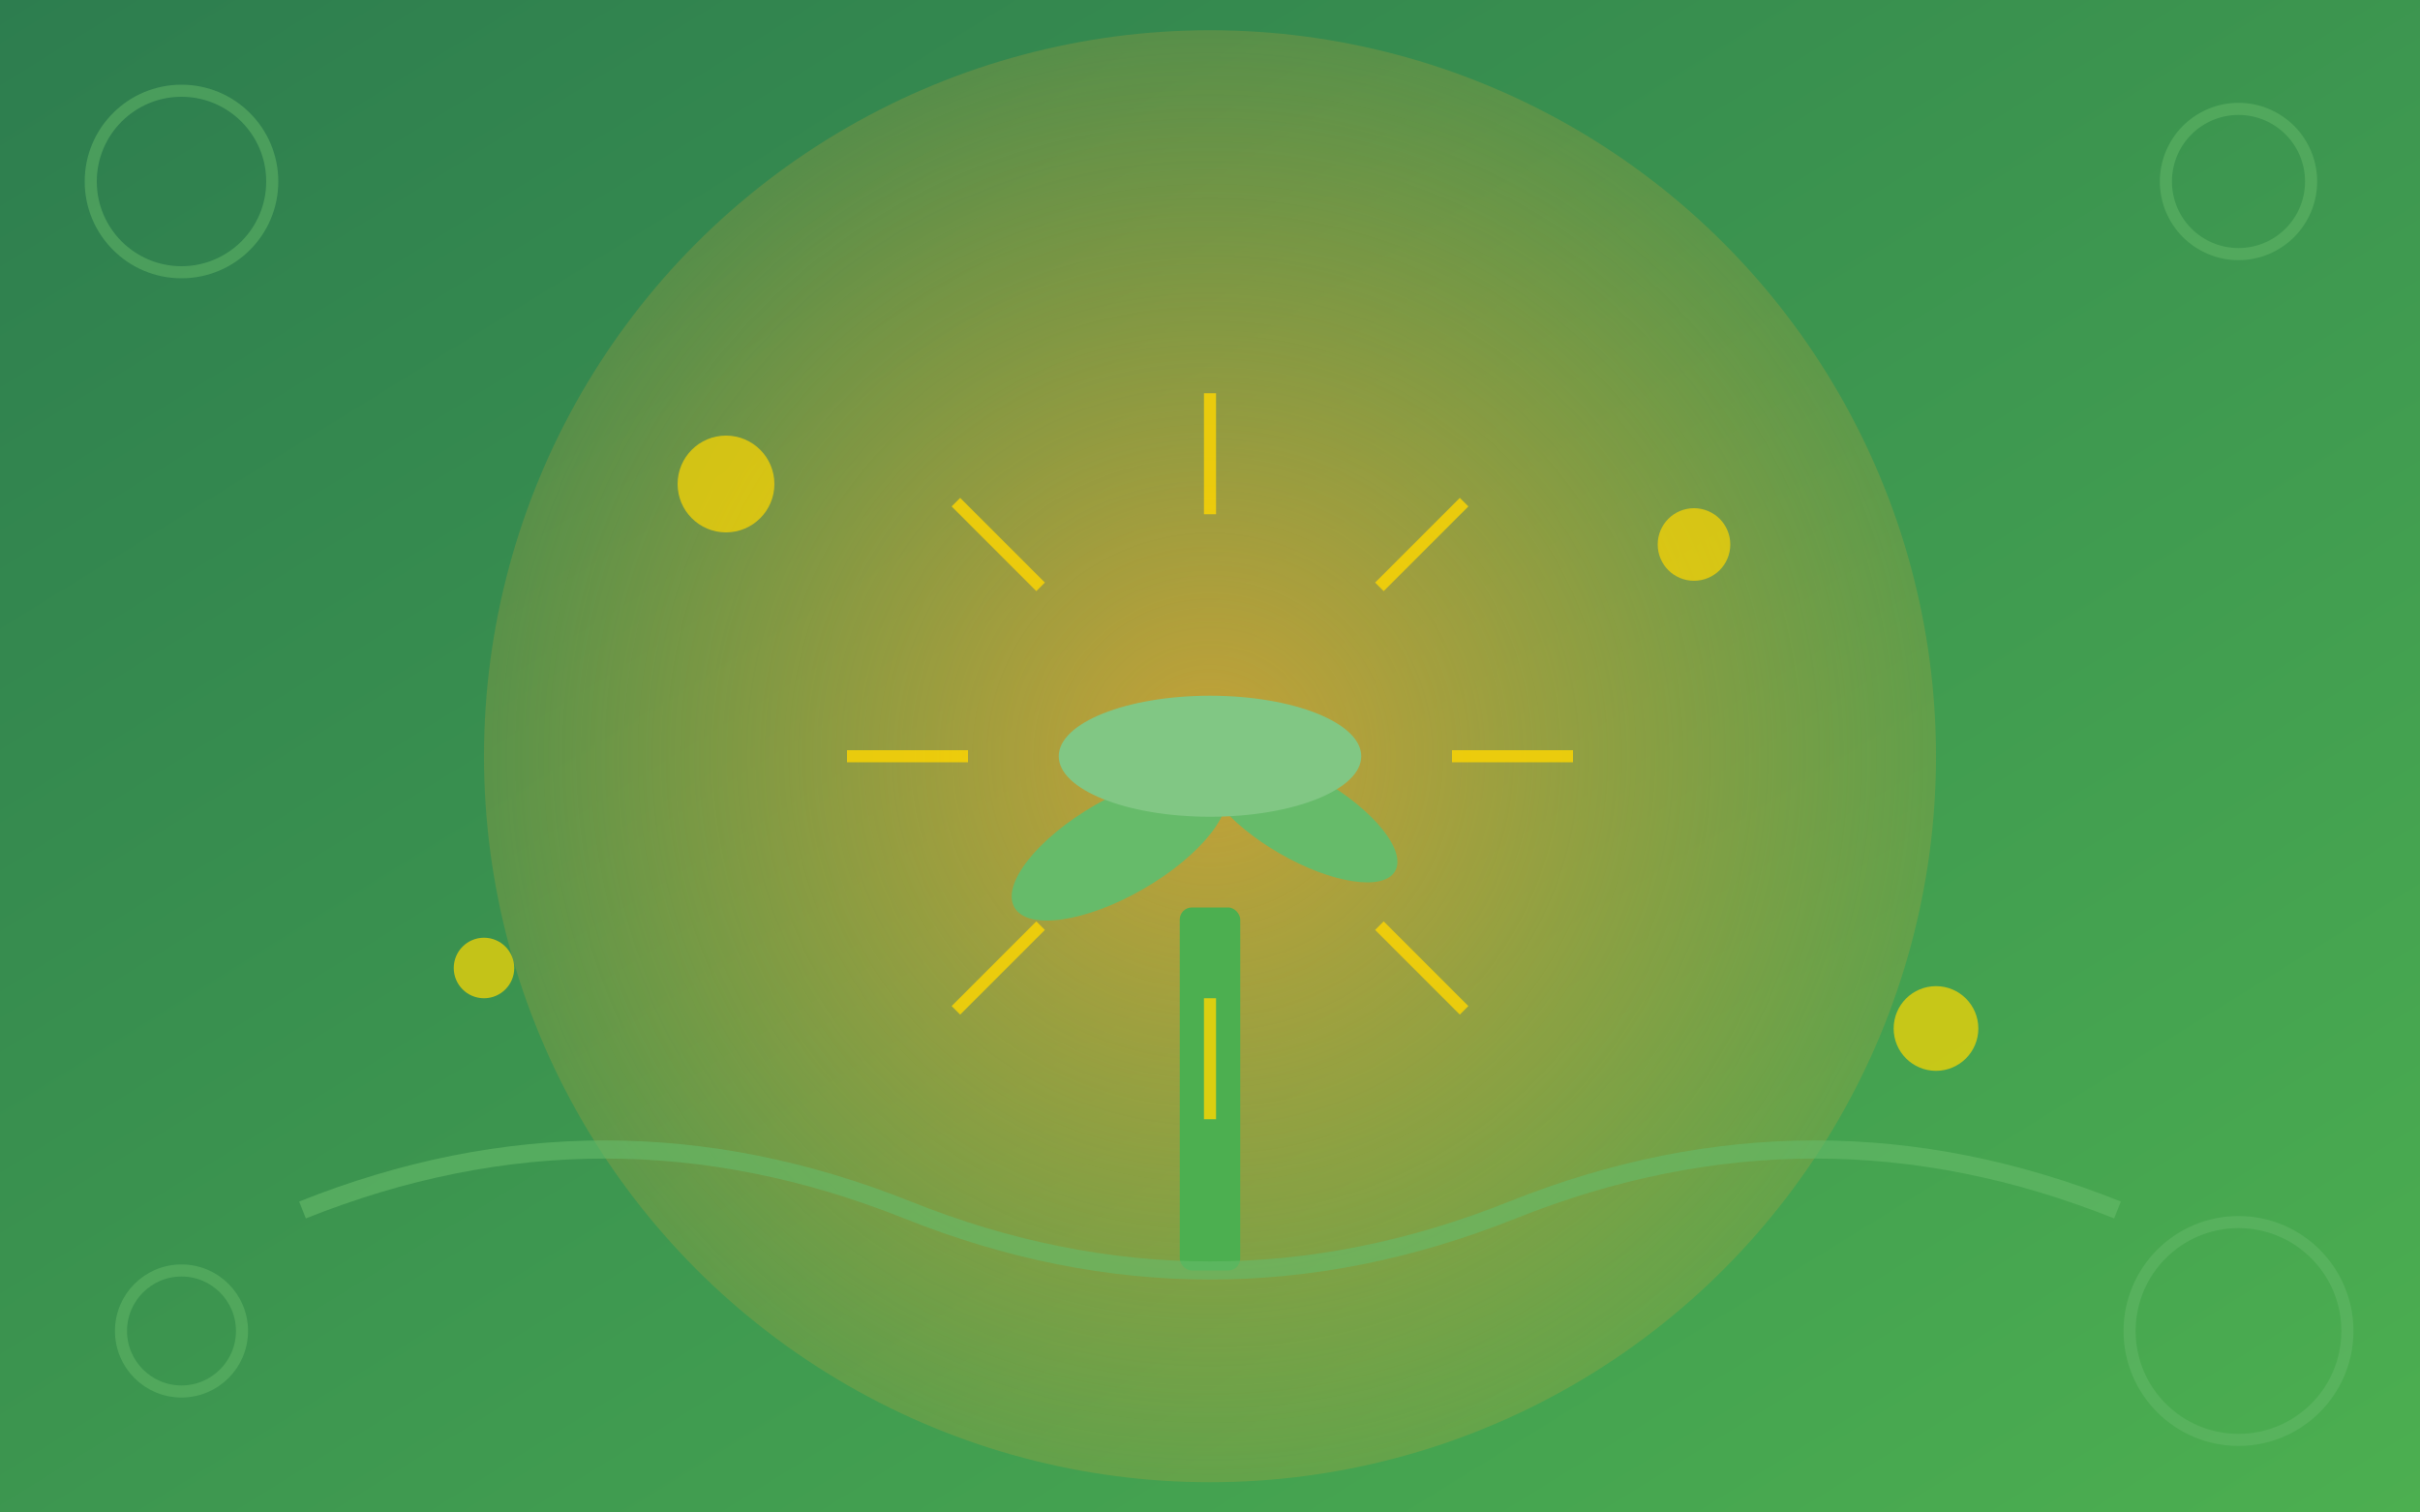 <svg xmlns="http://www.w3.org/2000/svg" viewBox="0 0 400 250" width="400" height="250">
  <defs>
    <linearGradient id="featuredGradient" x1="0%" y1="0%" x2="100%" y2="100%">
      <stop offset="0%" style="stop-color:#2D7D4F;stop-opacity:1" />
      <stop offset="100%" style="stop-color:#4CAF50;stop-opacity:1" />
    </linearGradient>
    <radialGradient id="spotlightGradient" cx="50%" cy="50%" r="50%">
      <stop offset="0%" style="stop-color:#E6A532;stop-opacity:0.8" />
      <stop offset="100%" style="stop-color:#E6A532;stop-opacity:0.2" />
    </radialGradient>
  </defs>
  
  <!-- Background -->
  <rect x="0" y="0" width="400" height="250" fill="url(#featuredGradient)"/>
  
  <!-- Spotlight effect -->
  <circle cx="200" cy="125" r="120" fill="url(#spotlightGradient)"/>
  
  <!-- Central seedling/plant -->
  <rect x="195" y="150" width="10" height="60" fill="#4CAF50" rx="2"/>
  <ellipse cx="185" cy="140" rx="20" ry="8" fill="#66BB6A" transform="rotate(-30 185 140)"/>
  <ellipse cx="215" cy="135" rx="18" ry="7" fill="#66BB6A" transform="rotate(30 215 135)"/>
  <ellipse cx="200" cy="125" rx="25" ry="10" fill="#81C784"/>
  
  <!-- Decorative elements -->
  <circle cx="120" cy="80" r="8" fill="#FFD700" opacity="0.7"/>
  <circle cx="280" cy="90" r="6" fill="#FFD700" opacity="0.7"/>
  <circle cx="80" cy="160" r="5" fill="#FFD700" opacity="0.7"/>
  <circle cx="320" cy="170" r="7" fill="#FFD700" opacity="0.7"/>
  
  <!-- Growth pattern -->
  <path d="M 50 200 Q 100 180 150 200 Q 200 220 250 200 Q 300 180 350 200" 
        stroke="#66BB6A" stroke-width="3" fill="none" opacity="0.6"/>
  
  <!-- Star burst pattern -->
  <g transform="translate(200,125)">
    <line x1="0" y1="-40" x2="0" y2="-60" stroke="#FFD700" stroke-width="2" opacity="0.8"/>
    <line x1="28" y1="-28" x2="42" y2="-42" stroke="#FFD700" stroke-width="2" opacity="0.8"/>
    <line x1="40" y1="0" x2="60" y2="0" stroke="#FFD700" stroke-width="2" opacity="0.8"/>
    <line x1="28" y1="28" x2="42" y2="42" stroke="#FFD700" stroke-width="2" opacity="0.8"/>
    <line x1="0" y1="40" x2="0" y2="60" stroke="#FFD700" stroke-width="2" opacity="0.8"/>
    <line x1="-28" y1="28" x2="-42" y2="42" stroke="#FFD700" stroke-width="2" opacity="0.8"/>
    <line x1="-40" y1="0" x2="-60" y2="0" stroke="#FFD700" stroke-width="2" opacity="0.8"/>
    <line x1="-28" y1="-28" x2="-42" y2="-42" stroke="#FFD700" stroke-width="2" opacity="0.8"/>
  </g>
  
  <!-- Corner decorations -->
  <circle cx="30" cy="30" r="15" fill="none" stroke="#66BB6A" stroke-width="2" opacity="0.5"/>
  <circle cx="370" cy="30" r="12" fill="none" stroke="#66BB6A" stroke-width="2" opacity="0.5"/>
  <circle cx="30" cy="220" r="10" fill="none" stroke="#66BB6A" stroke-width="2" opacity="0.5"/>
  <circle cx="370" cy="220" r="18" fill="none" stroke="#66BB6A" stroke-width="2" opacity="0.5"/>
</svg>
